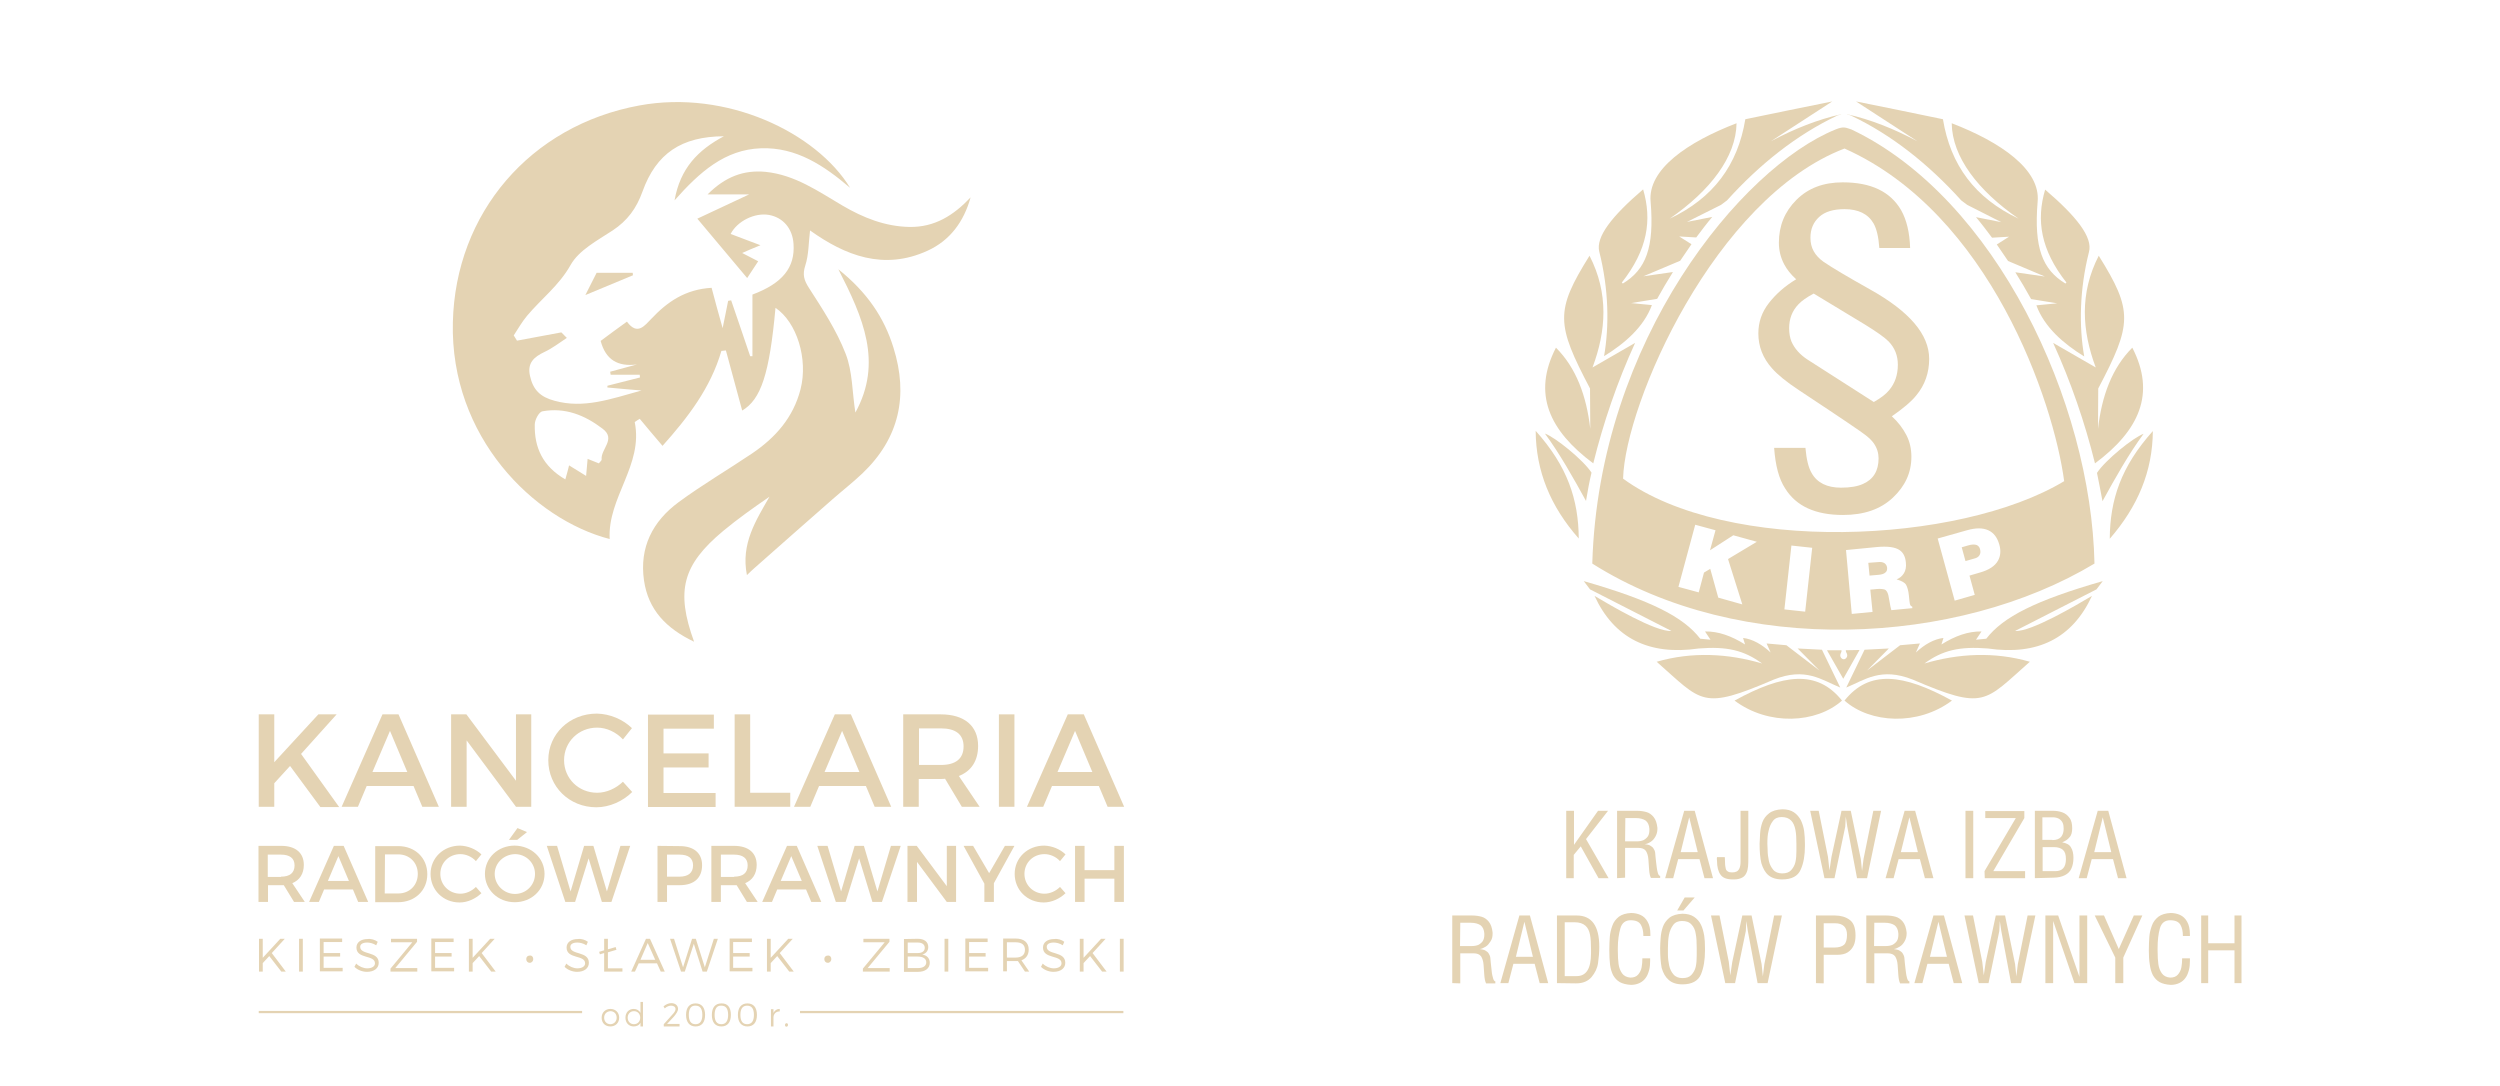 <?xml version="1.0" encoding="utf-8"?>
<!-- Generator: Adobe Illustrator 26.0.0, SVG Export Plug-In . SVG Version: 6.00 Build 0)  -->
<svg version="1.1" id="Layer_1" xmlns="http://www.w3.org/2000/svg" xmlns:xlink="http://www.w3.org/1999/xlink" x="0px" y="0px"
	 viewBox="0 0 998.1 433.5" style="enable-background:new 0 0 998.1 433.5;" xml:space="preserve">
<style type="text/css">
	.st0{fill:#000002;stroke:#C7C9C9;stroke-width:0.216;stroke-miterlimit:10;}
	.st1{fill-rule:evenodd;clip-rule:evenodd;fill:#E4D3B3;}
	.st2{fill:#E4D3B3;}
</style>
<rect x="-519" y="449.3" class="st0" width="302.9" height="339"/>
<g>
	<g>
		<path class="st1" d="M579.8,392.5v-27h7.9c1.5,0,2.7,0.2,3.8,0.5s2.1,1,2.9,2s1.3,2.4,1.5,4.3v0.5c0,1.1-0.2,2.1-0.8,3
			s-1.1,1.6-1.9,2.1c-0.8,0.5-1.6,0.9-2.4,1c0.3,0.1,0.7,0.1,1.1,0.2c0.5,0.1,0.9,0.2,1.3,0.5s0.8,0.5,1.1,1s0.6,1,0.7,1.8
			c0.1,1.1,0.2,2.5,0.4,4c0.1,1.5,0.3,2.8,0.6,3.8c0.2,1,0.6,1.6,1,1.6v0.8h-3.7c-0.4-0.8-0.6-1.9-0.7-3.2c-0.1-1.3-0.2-2.7-0.3-4.2
			s-0.5-2.6-1-3.4c-0.6-0.8-1.6-1.2-3-1.2H583v12L579.8,392.5L579.8,392.5z M582.9,377.7h4.8c1,0,1.9-0.2,2.6-0.5
			c0.7-0.4,1.3-0.9,1.7-1.5c0.4-0.7,0.6-1.5,0.6-2.4c0-0.1,0-0.2,0-0.3c0-0.1,0-0.3,0-0.3c-0.1-1.5-0.6-2.6-1.5-3.3
			c-0.9-0.6-2.2-1-3.9-1H583L582.9,377.7L582.9,377.7z M599,392.5l7.6-27h4.2l7.3,27h-3.4l-2-7.7h-8.5l-2,7.7H599z M612,382l-3.4-14
			l-3.4,14H612z M621.6,392.5v-27h7.9c6,0,9,4.2,9,12.5c0,2.2-0.2,4.4-0.5,6.5s-1.2,3.9-2.6,5.6c-1.4,1.6-3.4,2.5-6.1,2.5h-0.4
			L621.6,392.5L621.6,392.5z M624.7,389.7h4.8c3.8,0,5.7-3,5.7-9.1c0-0.3,0-0.6,0-0.9s0-0.5,0-0.6c0-2.4-0.1-4.4-0.4-5.9
			s-0.8-2.7-1.8-3.6s-2.4-1.4-4.4-1.4h-3.9L624.7,389.7L624.7,389.7z M642.5,379.4c0-2.1,0.1-3.9,0.2-5.4c0.1-1.5,0.5-3,1-4.4
			c0.5-1.5,1.4-2.6,2.6-3.6c1.2-0.9,2.9-1.4,4.9-1.5c1.4,0,2.7,0.3,3.8,0.8s2.1,1.4,2.8,2.7c0.7,1.2,1.1,2.9,1.1,5
			c0,0.3,0,0.5,0,0.7h-2.8c0-1.8-0.3-3.3-1-4.5s-2-1.8-4.1-1.8s-3.5,1.1-4.1,3.3c-0.6,2.2-1,4.7-1,7.7v1.1c0,2.2,0.1,4,0.3,5.4
			c0.2,1.5,0.7,2.7,1.4,3.7s1.9,1.6,3.3,1.7c1.4,0,2.4-0.4,3.1-1.2c0.7-0.8,1.2-1.8,1.4-2.9s0.3-2.3,0.3-3.6h3.1c0,0.2,0,0.5,0,1
			c0,1.3-0.1,2.5-0.4,3.7c-0.3,1.1-0.7,2.2-1.3,3c-0.6,0.9-1.4,1.6-2.4,2.1s-2.2,0.8-3.5,0.8c-1.9-0.1-3.4-0.5-4.5-1.1
			c-1.2-0.7-2-1.6-2.7-2.8c-0.6-1.2-1-2.6-1.2-4.1C642.6,383.4,642.5,381.6,642.5,379.4z M662.8,378.5c0-1.2,0.1-2.5,0.2-4
			c0.1-1.6,0.4-3.1,0.9-4.5s1.4-2.6,2.6-3.6c1.3-1,3-1.5,5.2-1.6c1.8,0,3.4,0.4,4.6,1.2c1.2,0.8,2.2,1.9,2.8,3.2
			c0.6,1.2,1,2.7,1.3,4.4c0.2,1.3,0.3,3,0.3,5.1v0.8c0,3.7-0.5,6.8-1.6,9.5c-1.1,2.6-3.6,4-7.4,4c-2.3,0-4.2-0.6-5.5-1.8
			c-1.3-1.1-2.2-2.7-2.8-4.8C663,384.3,662.8,381.7,662.8,378.5z M665.9,378.5c0,0,0,0.3,0,0.8s0,1.1,0,1.7c0,1.6,0.2,3.1,0.5,4.5
			s0.9,2.6,1.7,3.5c0.8,1,2.1,1.5,3.6,1.5c1.6,0,2.8-0.4,3.6-1.3s1.4-1.9,1.7-3.2c0.3-1.4,0.4-2.9,0.4-4.5c0-0.1,0-0.3,0-0.7
			c0-0.3,0-0.6,0-0.9v-1.5c0-2.3-0.1-4.1-0.4-5.6c-0.2-1.5-0.8-2.8-1.7-3.7c-0.9-1-2.1-1.4-3.8-1.4c-1.5,0-2.7,0.5-3.5,1.6
			s-1.4,2.4-1.7,4S665.9,376.6,665.9,378.5z M672.6,358.3h4l-4.5,5.2h-2.5L672.6,358.3z M688.8,392.5l-5.7-27h3.4l3.7,18.5l0.6,5.4
			l0.8-5.4l4-18.5h3.7l4,19.4l0.5,4.9l0.6-4.9l3.9-19.4h3.1l-5.7,27h-4l-3.9-20.8l-0.6-4l-0.2,4l-4.3,20.8H688.8z M725,392.5v-27
			h7.6c2.3,0,4.3,0.6,5.8,1.7c1.6,1.1,2.4,3.2,2.4,6.3c0,1.5-0.2,2.8-0.7,3.9s-1.3,2.1-2.4,2.8c-1.1,0.7-2.5,1-4.2,1
			c-0.3,0-0.5,0-0.6,0h-4.8v11.4L725,392.5L725,392.5z M728.1,378.3h4.2c1.8,0,3.1-0.4,3.9-1.1s1.2-2.1,1.2-4c0-3-1.6-4.6-4.8-4.6
			h-4.5L728.1,378.3L728.1,378.3z M745.1,392.5v-27h7.9c1.5,0,2.7,0.2,3.8,0.5s2.1,1,2.9,2s1.3,2.4,1.5,4.3v0.5c0,1.1-0.3,2.1-0.8,3
			s-1.1,1.6-1.9,2.1c-0.8,0.5-1.6,0.9-2.4,1c0.3,0.1,0.7,0.1,1.1,0.2c0.5,0.1,0.9,0.2,1.3,0.5s0.8,0.5,1.1,1s0.6,1,0.7,1.8
			c0.1,1.1,0.2,2.5,0.4,4s0.3,2.8,0.6,3.8c0.2,1,0.6,1.6,1,1.6v0.8h-3.7c-0.4-0.8-0.6-1.9-0.7-3.2c-0.1-1.3-0.2-2.7-0.3-4.2
			s-0.5-2.6-1-3.4c-0.6-0.8-1.6-1.2-3-1.2h-5.3v12L745.1,392.5L745.1,392.5z M748.2,377.7h4.8c1,0,1.9-0.2,2.6-0.5
			c0.7-0.4,1.3-0.9,1.7-1.5s0.6-1.5,0.6-2.4c0-0.1,0-0.2,0-0.3s0-0.3,0-0.3c-0.1-1.5-0.6-2.6-1.5-3.3c-0.9-0.6-2.2-1-3.9-1h-4.2
			L748.2,377.7L748.2,377.7z M764.3,392.5l7.6-27h4.2l7.3,27H780l-2-7.7h-8.5l-2,7.7H764.3z M777.3,382l-3.4-14l-3.4,14H777.3z
			 M790,392.5l-5.7-27h3.4l3.7,18.5l0.6,5.4l0.8-5.4l4-18.5h3.7l4,19.4l0.5,4.9l0.6-4.9l3.9-19.4h3.1l-5.7,27h-4l-3.9-20.8l-0.6-4
			l-0.2,4l-4.3,20.8H790z M816.6,392.5v-27h5.1l8.5,24.5v-24.5h3.1v27h-5.1l-8.5-24.8v24.8H816.6z M844.5,392.5v-10.2l-8.2-16.8h3.7
			l5.9,13.4l6-13.4h3.4l-7.6,16.8v10.2H844.5z M857.9,379.4c0-2.1,0.1-3.9,0.2-5.4c0.1-1.5,0.5-3,1-4.4c0.5-1.5,1.4-2.6,2.6-3.6
			c1.2-0.9,2.9-1.4,4.9-1.5c1.4,0,2.7,0.3,3.8,0.8s2.1,1.4,2.8,2.7c0.7,1.2,1.1,2.9,1.1,5c0,0.3,0,0.5,0,0.7h-2.8
			c0-1.8-0.3-3.3-1-4.5s-2-1.8-4.1-1.8s-3.5,1.1-4.1,3.3c-0.6,2.2-0.9,4.7-0.9,7.7v1.1c0,2.2,0.1,4,0.3,5.4c0.2,1.5,0.7,2.7,1.4,3.7
			s1.9,1.6,3.3,1.7c1.4,0,2.4-0.4,3.1-1.2c0.7-0.8,1.2-1.8,1.4-2.9s0.3-2.3,0.3-3.6h3.1c0,0.2,0,0.5,0,1c0,1.3-0.1,2.5-0.4,3.7
			c-0.3,1.1-0.7,2.2-1.3,3c-0.6,0.9-1.4,1.6-2.4,2.1s-2.2,0.8-3.5,0.8c-1.9-0.1-3.4-0.5-4.5-1.1c-1.2-0.7-2-1.6-2.7-2.8
			c-0.6-1.2-1-2.6-1.2-4.1C858,383.4,857.9,381.6,857.9,379.4z M878.8,392.5v-27h2.8v11.1h10.5v-11.1h2.8v27h-2.8v-13.1h-10.5v13.1
			H878.8z"/>
		<path class="st1" d="M625.3,350.6v-26.9h3.1v13.6l9.6-13.6h4l-8.8,11.3l9,15.6h-4l-7.1-12.7l-2.8,3.4v9.3L625.3,350.6L625.3,350.6
			z M645.6,350.6v-26.9h7.9c1.5,0,2.7,0.2,3.8,0.5s2.1,1,2.9,2c0.8,1,1.3,2.4,1.5,4.3v0.5c0,1.1-0.3,2.1-0.8,3s-1.1,1.6-1.9,2.1
			c-0.8,0.5-1.6,0.9-2.4,0.9c0.3,0.1,0.7,0.1,1.1,0.2c0.5,0.1,0.9,0.2,1.3,0.5s0.8,0.5,1.1,1c0.3,0.4,0.6,1,0.7,1.7
			c0.1,1.1,0.2,2.5,0.4,4s0.3,2.8,0.6,3.8c0.2,1,0.6,1.5,1,1.5v0.8h-3.7c-0.4-0.8-0.6-1.9-0.7-3.2c-0.1-1.3-0.2-2.7-0.3-4.2
			s-0.5-2.6-1-3.4c-0.6-0.8-1.6-1.2-3-1.2h-5.3v11.9L645.6,350.6L645.6,350.6z M648.8,335.9h4.8c1,0,1.9-0.2,2.6-0.5
			c0.7-0.4,1.3-0.9,1.7-1.5s0.6-1.5,0.6-2.4c0-0.1,0-0.2,0-0.3s0-0.3,0-0.3c-0.1-1.5-0.6-2.6-1.5-3.3c-0.9-0.6-2.2-1-3.9-1h-4.2
			L648.8,335.9L648.8,335.9z M664.8,350.6l7.6-26.9h4.2l7.3,26.9h-3.4l-2-7.6H670l-2,7.6H664.8z M677.8,340.2l-3.4-13.9l-3.4,13.9
			H677.8z M685.5,342.2h3.1c0,0.2,0.1,0.9,0.1,2.1s0.2,2.1,0.3,2.5c0.1,0.5,0.4,0.9,0.8,1.1c0.4,0.3,0.9,0.4,1.7,0.4
			c0.7,0,1.3-0.1,1.7-0.3c0.5-0.2,0.9-0.6,1.2-1.2s0.5-1.5,0.5-2.8v-20.3h3.1v18.4c0,1.5,0,2.8-0.1,3.8s-0.3,1.9-0.7,2.7
			c-0.4,0.8-0.9,1.4-1.7,1.8s-1.8,0.7-3.1,0.7h-0.6c-2.4,0-4-0.6-4.9-1.9c-0.9-1.2-1.4-3.1-1.4-5.5
			C685.4,343.1,685.4,342.5,685.5,342.2z M702.5,336.8c0.1-1.1,0.1-2.4,0.2-4c0.1-1.6,0.4-3.1,0.9-4.5s1.4-2.6,2.7-3.6
			s3-1.5,5.3-1.6c1.9,0,3.4,0.4,4.6,1.2c1.2,0.8,2.1,1.9,2.8,3.2c0.6,1.3,1.1,2.8,1.3,4.4s0.3,3.2,0.3,5.1v0.8
			c0,3.6-0.5,6.8-1.7,9.4c-1.1,2.6-3.6,3.9-7.4,3.9c-2.4,0-4.2-0.6-5.5-1.7s-2.2-2.8-2.8-4.8C702.7,342.5,702.5,339.9,702.5,336.8z
			 M705.6,336.8c0,0,0,0.8,0.1,2.4c0,1.6,0.2,3.1,0.5,4.5s0.9,2.5,1.7,3.5s2.1,1.5,3.6,1.5c1.6,0,2.8-0.4,3.6-1.3s1.4-1.9,1.7-3.2
			c0.3-1.3,0.4-2.8,0.4-4.4c0-0.4,0-0.9,0-1.5s0-1.1,0-1.4c0-2.2-0.1-4.1-0.4-5.6c-0.3-1.5-0.8-2.8-1.7-3.7s-2.1-1.4-3.8-1.4
			c-1.5,0-2.7,0.5-3.5,1.6c-0.8,1-1.4,2.4-1.7,3.9C705.7,333.1,705.6,334.9,705.6,336.8z M728.4,350.6l-5.7-26.9h3.4l3.7,18.4
			l0.6,5.4l0.8-5.4l4-18.4h3.7l4,19.2l0.5,4.8l0.6-4.8l3.9-19.2h3.1l-5.6,26.9h-4l-3.9-20.6l-0.6-4l-0.2,4l-4.3,20.6H728.4z
			 M752.8,350.6l7.6-26.9h4.2l7.3,26.9h-3.4l-2-7.6H758l-2,7.6H752.8z M765.7,340.2l-3.4-13.9l-3.4,13.9H765.7z M784.7,350.6v-26.9
			h3.1v26.9H784.7z M792.3,347.8l12.5-21.2h-12.2v-2.8h15.6v2.8l-12.4,21.2h12.7v2.8h-16.1L792.3,347.8L792.3,347.8z M812.4,350.6
			v-26.9h7.1c1.4,0,2.7,0.2,3.8,0.6c1.2,0.4,2.2,1.2,2.9,2.2c0.8,1,1.1,2.5,1.1,4.2c0,1.5-0.3,2.8-1.1,3.6c-0.7,0.9-1.7,1.5-2.9,2
			c1.7,0.3,2.9,0.9,3.5,2c0.7,1.1,1,2.5,1,4.2s-0.3,3.1-0.8,4.2c-0.5,1.2-1.4,2.1-2.6,2.7s-2.7,1-4.5,1L812.4,350.6L812.4,350.6z
			 M819.4,335.4c1.7,0,2.8-0.5,3.5-1.3c0.7-0.9,1-2,1-3.2c0-0.9-0.1-1.7-0.4-2.4c-0.3-0.6-0.7-1.1-1.3-1.5s-1.3-0.6-2.3-0.7h-4.5v9
			h4V335.4z M815.5,347.8h5.1c2.8,0,4.2-1.6,4.2-4.8c0-1.8-0.4-3-1.2-3.7s-2-1.1-3.6-1.1h-4.5V347.8L815.5,347.8z M829.9,350.6
			l7.6-26.9h4.2l7.3,26.9h-3.4l-2-7.6h-8.5l-2,7.6H829.9z M842.9,340.2l-3.4-13.9l-3.4,13.9H842.9z"/>
		<path class="st1" d="M739.2,51.7c57.6,27.4,95.7,108.9,97,173.3c-54.7,32.9-141.4,37.4-200.5,0c2.6-89.4,59.8-158.2,97.1-173.3
			C736.2,50.3,736.9,51,739.2,51.7 M737,219.6l12.3-1.2c4.3-0.4,7.4,0,9.2,1.3c1.4,1,2.2,2.6,2.4,4.9c0.2,1.7-0.1,3.2-0.8,4.3
			s-1.6,1.9-2.9,2.4c2,0.6,3.3,1.3,3.8,2.2s0.9,2.3,1.1,4.2l0.2,2c0.1,0.9,0.2,1.6,0.4,1.9c0.2,0.4,0.4,0.5,0.7,0.5l0.1,0.7
			l-8.4,0.8c-0.2-0.6-0.5-2-0.9-4.4c-0.3-2.4-1-3.7-2-3.9c-0.5-0.1-1.1-0.2-1.8-0.2s-1.5,0.1-2.5,0.2l-1.2,0.1l0.9,8.9l-8.3,0.8
			L737,219.6z M715.2,217.8l8.3,0.9l-2.8,25.5l-8.3-0.9L715.2,217.8z M676.8,209.5l8.1,2.2l-2.2,8l9.3-6l9.4,2.6l-11.5,6.9l5.7,18.1
			l-9.6-2.7l-3.2-11.5l-2.5,1.5l-2.1,7.9l-8.1-2.2L676.8,209.5z M773.6,215l11.7-3.3c3.5-1,6.3-1,8.5,0s3.6,2.9,4.4,5.7
			c0.7,2.4,0.5,4.6-0.5,6.4c-1.2,2.2-3.7,3.8-7.3,4.8l-4.1,1.2l2.1,7.7l-8,2.3L773.6,215z M745.9,224.7l0.5,5.1l3.5-0.3
			c1.5-0.1,2.5-0.5,3-1.1c0.4-0.4,0.6-1,0.5-1.8s-0.5-1.4-1.1-1.8c-0.7-0.4-1.5-0.5-2.4-0.4L745.9,224.7z M783.2,218.5l1.5,5.5
			l3.5-1c0.9-0.2,1.6-0.6,2-1.2c0.5-0.7,0.6-1.5,0.3-2.6c-0.2-0.8-0.7-1.3-1.3-1.6c-0.8-0.3-2-0.3-3.6,0.2L783.2,218.5z M736.4,59.3
			c58.1,25.9,83.5,101.1,87.7,132.8c-42,25.3-134.7,29.2-176.1-1C648.8,161.1,684.6,79.1,736.4,59.3z"/>
		<path class="st1" d="M737.1,274.5l7.3-15.1l9.7-0.5l-8.7,8.8l13.2-10.1l7.9-0.7l-1.6,3.6c3.4-3.2,7.3-5.4,11-5.8l-0.8,2.6
			c5.4-3.4,10.7-5.3,16-5.2l-2.2,3.3l4.1-0.4c6.7-8.7,19.7-15.3,46.5-23l-2.5,3.3l-32.5,16.6c6.3,0.5,24.8-10.5,30.7-14
			c-7.8,16.9-21.7,23.9-41.6,21c-11.2-0.9-18.1,0.7-25.3,6c13.5-4,27.9-4.8,42.1-0.7c-18.3,16.1-17.9,19.5-46.8,7.1
			C750.9,266.3,744.6,271.4,737.1,274.5"/>
		<path class="st1" d="M729.4,259.6l6.5,11.4l6.5-11.5l-5.5,0.1c0,1,0.6,1.1,0.6,2.1c0,0.7-0.6,1.5-1.4,1.5s-1.4-0.8-1.4-1.5
			c0-1,0.6-1.1,0.5-2.1H729.4z"/>
		<path class="st1" d="M734.7,274.5l-7.3-15.1l-9.7-0.5l8.7,8.8l-13.2-10.1l-7.9-0.7l1.6,3.6c-3.4-3.2-7.3-5.4-11-5.8l0.8,2.6
			c-5.4-3.4-10.7-5.3-16-5.2l2.2,3.3l-4.1-0.4c-6.7-8.7-19.7-15.3-46.5-23l2.5,3.3l32.5,16.6c-6.3,0.5-24.8-10.5-30.7-14
			c7.8,16.9,21.7,23.9,41.6,21c11.2-0.9,18.1,0.7,25.3,6c-13.5-4-27.9-4.8-42.1-0.7c18.3,16.1,17.9,19.5,46.8,7.1
			C720.8,266.3,727.2,271.4,734.7,274.5"/>
		<path class="st1" d="M735.4,279.7c-9.9-12.4-23.4-10.7-42.9,0C706.1,289.9,725.2,288.8,735.4,279.7"/>
		<path class="st1" d="M819.7,136.9l17,9.8c-5.5-14.7-6.5-29.6,1.2-44.6c13.8,22.1,13.3,27.3-0.2,53l-0.1,16.1
			c1.5-13.1,5.6-24.3,13.7-32.4c9.5,18.4,2.7,33.1-14.9,46.2C832.4,168.8,826.8,152.5,819.7,136.9 M837.2,188.8
			c3.3-5.1,14.6-14.2,18.6-15.6c-5.9,8-11.4,17.8-16.4,26.9C838.7,196.4,838,192.6,837.2,188.8z M842.3,215.1
			c0.1-15.6,4.5-28.8,17.2-43C859.4,188.2,853.5,202.2,842.3,215.1z M785.4,81.8L783,80c-13-14.4-27.8-26.2-44.1-33.9
			c-0.5-0.2-1-0.3-1.4-0.4l-0.1-0.1c9.4,2.1,18.7,5.8,28.1,10.8L741,40.5c11.5,2.3,23.1,4.7,34.7,7.1c3,18.3,12.8,31.5,30.2,39.7
			c-16.2-11.2-26.5-24.6-26.7-38.1c19.5,7.5,35.6,18.5,34.3,31.4c-1.5,18.3,1.9,27,11.1,32.6l0.4-0.4c-10.3-13.1-12.1-24.9-8.5-37.1
			c12.5,10.7,19.1,19,17.5,24.9c-3.8,15-4,29.8-1.9,41.7c-8.3-5.1-15.9-11.7-19.1-20.4l8.3-0.8l-10.4-1.7c-2-3.6-4.1-7.2-6.3-10.7
			l11.8,1.7l-14.7-6.2c-1.5-2.2-3-4.4-4.5-6.6l4.9-3.1l-6.8,0.4c-2.1-2.8-4.2-5.6-6.4-8.2l10.1,2L785.4,81.8L785.4,81.8z"/>
		<path class="st1" d="M736.4,279.7c9.9-12.4,23.4-10.7,42.9,0C765.7,289.9,746.6,288.8,736.4,279.7"/>
		<path class="st1" d="M635.4,188.7c-3.3-5.1-14.6-14.2-18.6-15.6c5.9,8,11.4,17.8,16.4,26.9C633.8,196.3,634.5,192.5,635.4,188.7
			 M652.8,136.9l-17,9.8c5.5-14.7,6.5-29.6-1.2-44.6c-13.8,22.1-13.3,27.3,0.2,53l0.1,16.1c-1.5-13.1-5.6-24.3-13.7-32.4
			c-9.5,18.4-2.7,33.1,14.9,46.2C640.1,168.8,645.7,152.4,652.8,136.9z M687.1,81.8l2.4-1.8c13-14.4,27.8-26.2,44.1-33.9
			c0.5-0.2,1-0.3,1.4-0.4l0.1-0.1c-9.4,2.1-18.7,5.8-28.1,10.8l24.5-15.9c-11.5,2.3-23.1,4.7-34.7,7.1c-3,18.3-12.8,31.5-30.2,39.7
			c16.2-11.2,26.5-24.6,26.7-38.1c-19.5,7.5-35.6,18.4-34.3,31.4c1.5,18.3-1.9,27-11.1,32.6l-0.4-0.4c10.3-13.1,12.1-24.9,8.5-37.2
			c-12.5,10.7-19,19-17.5,24.9c3.8,15,4,29.8,1.9,41.7c8.3-5.1,15.9-11.7,19.1-20.4l-8.3-0.8l10.4-1.7c2-3.6,4.1-7.2,6.3-10.7
			l-11.8,1.7l14.7-6.2c1.5-2.2,3-4.4,4.5-6.6l-4.9-3.1l6.8,0.4c2.1-2.8,4.2-5.6,6.4-8.2l-10.1,2L687.1,81.8L687.1,81.8z M630.3,215
			c-0.1-15.6-4.5-28.8-17.2-43C613.2,188.1,619,202.2,630.3,215z"/>
		<path class="st1" d="M748.1,160.5c2.8-1.6,4.8-3.1,6.1-4.7c2.3-2.7,3.5-6.1,3.5-10.2c0-3.6-1.2-6.7-3.7-9.3
			c-1.6-1.6-4.7-3.8-9.4-6.7l-20.5-12.4c-2.8,1.5-4.8,2.9-6.1,4.3c-2.5,2.6-3.7,5.8-3.7,9.5c0,2,0.3,3.8,0.9,5.3
			c1.2,2.8,3.4,5.3,6.5,7.3L748.1,160.5z M710.2,96.9c0-6.7,2.3-12.4,7-17.1s10.8-7,18.5-7c11.3,0,19,3.7,23.3,11.1
			c2.2,3.9,3.4,8.9,3.6,15.1h-12.3c-0.3-4.4-1.1-7.7-2.3-9.8c-2.2-3.8-6.1-5.7-11.6-5.7c-4.4,0-7.8,1-10.1,3.1s-3.5,4.8-3.5,8.3
			c0,2,0.4,3.8,1.3,5.4c0.9,1.6,2.2,3,3.9,4.2c3.5,2.4,9.6,6,18.5,11c15.8,8.8,23.7,18,23.7,27.8c0,5.5-1.7,10.4-5.1,14.5
			c-1.9,2.4-5.2,5.2-9.8,8.4c2.5,2.3,4.4,4.8,5.8,7.5c1.4,2.7,2,5.6,2,8.7c0,6.3-2.5,11.7-7.4,16.3s-11.5,6.9-19.9,6.9
			c-11,0-18.7-3.5-23.1-10.6c-2.5-3.8-3.9-9.2-4.4-16.2h12.5c0.4,4.6,1.2,7.9,2.5,10.1c2.2,3.9,6.2,5.8,11.7,5.8
			c3.7,0,6.6-0.5,8.8-1.5c4.1-1.8,6.2-5.2,6.2-10.2c0-2.1-0.6-4.1-1.9-6c-0.7-1-1.8-2.1-3.2-3.2c-0.7-0.6-3.2-2.3-7.3-5.1
			c-2.4-1.6-4.8-3.2-7-4.7l-12.5-8.3c-5-3.3-8.5-6.2-10.6-8.6c-3.7-4.1-5.5-8.8-5.5-14c0-4.5,1.4-8.5,4.2-12.1s6.4-6.8,10.9-9.5
			c-2.1-1.9-3.7-3.9-4.8-6C710.9,102.8,710.2,100,710.2,96.9z"/>
	</g>
	<g>
		<g>
			<path class="st1" d="M180.8,128.7c1-43.5,30.8-78.6,74.5-86.6c34.8-6.4,70.6,10.8,84.1,32.9c-10.4-8.9-21.5-16.3-35.6-15.8
				c-14.4,0.5-24.5,9.5-34.5,20.8c2.3-12.9,9.4-20.1,19.7-25.6c-16.9,0.1-27,6.8-32.5,22.1c-2.4,6.7-6,11.6-11.9,15.5
				c-6.1,4-13.5,7.9-16.8,13.8c-4.6,8.2-11.7,13.5-17.4,20.3c-2,2.4-3.6,5.2-5.3,7.8c0.4,0.7,0.9,1.4,1.3,2.1
				c5.9-1.1,11.8-2.2,17.7-3.3c0.7,0.7,1.5,1.5,2.2,2.2c-2.9,1.9-5.7,4.1-8.9,5.6c-4.2,2-7,4.4-5.8,9.6c1.2,5.5,4.1,8.4,9.8,9.9
				c11.6,3.2,22.1-0.6,34.7-4.1c-5.7-0.5-9.6-0.8-13.6-1.2c0-0.2,0-0.5,0-0.7c4.3-1.1,8.7-2.2,13-3.3c0-0.4-0.1-0.8-0.1-1.1
				c-3.9,0-7.7,0-11.6,0c-0.1-0.4-0.1-0.8-0.2-1.2c3.6-1,7.1-1.9,10.7-2.9c-7.7,1-12.5-1.9-14.5-9.4c3.5-2.6,7-5.2,10.5-7.7
				c4.2,5.8,7.2,1.4,9.7-1.1c6.4-6.8,13.6-11.8,24.1-12.4c1.3,4.9,2.6,9.8,4.4,16.1c0.9-4.5,1.6-7.7,2.2-10.9
				c0.4-0.1,0.8-0.1,1.2-0.2c2.5,7.4,5.1,14.8,7.6,22.3c0.3,0,0.6,0,0.9,0c0-8.2,0-16.4,0-24.6c12-4.5,17.1-10.8,16.4-20.3
				c-0.4-6.1-4.2-10.5-9.8-11.5c-5.7-1-12.7,2.5-15.3,7.6c3.6,1.4,7.2,2.7,11.9,4.5c-3.2,1.3-5.1,2.1-7.3,3.1
				c2.5,1.3,4.4,2.3,6.4,3.3c-1.8,2.7-3.3,5-4.4,6.7c-6.4-7.6-12.7-15.1-19.9-23.7c7-3.3,14-6.6,20.7-9.7c-4.5,0-10,0-16.6,0
				c7.1-7.1,14.4-9.8,23.1-9c11.8,1.2,21.1,7.8,30.8,13.5c8.2,4.8,16.9,8.3,26.6,8.5c10.2,0.2,17.8-4.7,24.5-11.8
				c-2.7,9.7-8.2,17.2-17.2,21.3c-17.5,8-32.9,1.9-46.9-8.1c-0.6,5-0.5,9.7-1.9,14c-1.2,3.7-0.5,5.9,1.5,9
				c5.4,8.4,11,16.9,14.6,26.2c2.8,7.1,2.6,15.4,3.9,23.5c11-20,3.1-37.9-6.8-57.2c11.5,9.2,18.3,19.3,22,31.3
				c6,19.1,2.4,36.1-12.4,50.2c-3.8,3.6-7.9,6.8-11.9,10.3c-10.4,9.1-20.8,18.3-31.1,27.4c-1,0.8-1.8,1.7-3.1,2.9
				c-2.5-12.5,3.6-21.8,9-31.3c-6.4,4.4-12.6,8.8-18.4,13.6c-16.3,13.6-19.1,23.9-11.7,44.3c-11.1-5.3-18.3-12.7-20-24.5
				c-1.9-13.2,3.5-23.6,13.8-31.2c9.5-7,19.6-12.9,29.4-19.5c9.3-6.3,16.4-14.3,19.3-25.6c3.1-12.1-1.5-26.8-10-32.5
				c-2.4,26.4-5.8,36.6-13.3,41c-2.1-7.9-4.3-16-6.5-24c-0.6,0.1-1.2,0.1-1.8,0.2c-4.3,14.8-13.4,26.6-23.5,37.9
				c-3.4-4-6.3-7.4-9.1-10.8c-0.7,0.4-1.3,0.8-2,1.3c3.5,17.2-10.9,30.1-10,46.7C213,207.3,179.7,174.4,180.8,128.7z M227.2,185.8
				c2.1,1.3,4.2,2.6,6.8,4.2c0.2-2.5,0.4-4.5,0.6-6.8c1.5,0.6,3,1.2,4.5,1.8c0.4-0.6,1.1-1.1,1.1-1.5c-0.5-4.2,6-8.2,0.3-12.4
				c-7.1-5.4-14.9-8.5-23.9-6.9c-1.4,0.2-3.1,3.4-3.1,5.3c-0.2,9.1,3.1,16.6,12.2,21.9C226.3,189.2,226.8,187.6,227.2,185.8z"/>
			<path class="st1" d="M252.6,108.9c-5,0-9.9,0-14.4,0c-1.5,2.9-2.9,5.8-4.5,8.9c6.3-2.6,12.7-5.3,19-7.9
				C252.7,109.5,252.6,109.2,252.6,108.9z"/>
		</g>
		<g>
			<g>
				<path class="st2" d="M107.5,381.7l-2.6,2.8v3.4h-1.5v-13.1h1.5v7.6l7-7.6h1.8l-5.2,5.7l5.6,7.4h-1.8L107.5,381.7z"/>
				<path class="st2" d="M119.4,387.9v-13.1h1.5v13.1H119.4z"/>
				<path class="st2" d="M129.2,376.2v4.3h6.6v1.4h-6.6v4.5h7.6v1.4h-9.1v-13.1h8.9v1.4h-7.4V376.2z"/>
				<path class="st2" d="M150.8,376l-0.6,1.4c-1.2-0.8-2.6-1.1-3.6-1.1c-1.7,0-2.8,0.6-2.8,1.7c0,3.4,7.4,1.6,7.4,6.4
					c0,2.2-1.9,3.6-4.7,3.6c-1.9,0-3.8-0.8-5-2l0.7-1.3c1.2,1.2,2.9,1.9,4.4,1.9c1.9,0,3.1-0.8,3.1-2c0-3.5-7.4-1.6-7.4-6.3
					c0-2.1,1.8-3.4,4.5-3.4C148.1,374.7,149.7,375.2,150.8,376z"/>
				<path class="st2" d="M157.8,386.5h8.8v1.4h-10.7v-1.2l8.7-10.5h-8.5v-1.4h10.4v1.2L157.8,386.5z"/>
				<path class="st2" d="M173.7,376.2v4.3h6.6v1.4h-6.6v4.5h7.6v1.4h-9.1v-13.1h8.9v1.4h-7.4V376.2z"/>
				<path class="st2" d="M191.3,381.7l-2.6,2.8v3.4h-1.5v-13.1h1.5v7.6l7-7.6h1.8l-5.2,5.7l5.6,7.4h-1.8L191.3,381.7z"/>
				<path class="st2" d="M212.9,382.9c0,0.8-0.6,1.5-1.4,1.5c-0.8,0-1.4-0.6-1.4-1.5s0.6-1.4,1.4-1.4
					C212.3,381.4,212.9,382,212.9,382.9z"/>
				<path class="st2" d="M234.7,376l-0.6,1.4c-1.2-0.8-2.6-1.1-3.6-1.1c-1.7,0-2.8,0.6-2.8,1.7c0,3.4,7.4,1.6,7.4,6.4
					c0,2.2-1.9,3.6-4.7,3.6c-1.9,0-3.8-0.8-5-2l0.7-1.3c1.2,1.2,2.9,1.9,4.4,1.9c1.9,0,3.1-0.8,3.1-2c0-3.5-7.4-1.6-7.4-6.3
					c0-2.1,1.8-3.4,4.5-3.4C232.1,374.7,233.6,375.2,234.7,376z"/>
				<path class="st2" d="M248.5,387.9h-7.3v-7.4l-1.7,0.5l-0.3-1l2-0.6v-4.6h1.5v4.2l3.1-0.9l0.3,1.1l-3.4,1v6.4h5.8L248.5,387.9
					L248.5,387.9z"/>
				<path class="st2" d="M255,384.6l-1.5,3.3H252l5.9-13.1h1.6l5.9,13.1h-1.6l-1.5-3.3H255z M258.6,376.5l-2.9,6.7h5.9L258.6,376.5z
					"/>
				<path class="st2" d="M280.5,387.9l-3.5-11.1l-3.6,11.1h-1.5l-4.4-13.1h1.6l3.6,11.4l3.6-11.4h1.5l3.6,11.4l3.6-11.4h1.6
					l-4.4,13.1H280.5z"/>
				<path class="st2" d="M292.7,376.2v4.3h6.6v1.4h-6.6v4.5h7.7v1.4h-9.1v-13.1h8.9v1.4h-7.5V376.2z"/>
				<path class="st2" d="M310.3,381.7l-2.6,2.8v3.4h-1.5v-13.1h1.5v7.6l7-7.6h1.8l-5.2,5.7l5.6,7.4h-1.8L310.3,381.7z"/>
				<path class="st2" d="M331.9,382.9c0,0.8-0.6,1.5-1.4,1.5s-1.4-0.6-1.4-1.5s0.6-1.4,1.4-1.4C331.3,381.4,331.9,382,331.9,382.9z"
					/>
				<path class="st2" d="M346.4,386.5h8.8v1.4h-10.7v-1.2l8.7-10.5h-8.5v-1.4h10.4v1.2L346.4,386.5z"/>
				<path class="st2" d="M366.4,374.8c2.6,0,4.2,1.2,4.2,3.3c0,1.5-0.9,2.6-2.4,3c1.9,0.3,3,1.5,3,3.3c0,2.2-1.8,3.6-4.7,3.6h-5.6
					v-13.1L366.4,374.8L366.4,374.8z M362.4,380.5h4c1.8,0,2.8-0.8,2.8-2.1c0-1.3-1-2.1-2.8-2.1h-4V380.5z M362.4,386.5h4
					c2.1,0,3.4-0.8,3.4-2.3c0-1.4-1.2-2.3-3.4-2.3h-4V386.5z"/>
				<path class="st2" d="M377.1,387.9v-13.1h1.5v13.1H377.1z"/>
				<path class="st2" d="M386.9,376.2v4.3h6.6v1.4h-6.6v4.5h7.6v1.4h-9.1v-13.1h8.9v1.4h-7.4V376.2z"/>
				<path class="st2" d="M406.4,383.7c-0.3,0-0.6,0-0.9,0H402v4.1h-1.5v-13.1h5c3.3,0,5.2,1.6,5.2,4.4c0,2.2-1.1,3.6-2.9,4.3
					l3.1,4.5h-1.7L406.4,383.7z M405.5,382.3c2.4,0,3.7-1.1,3.7-3.1s-1.3-3-3.7-3H402v6.1H405.5z"/>
				<path class="st2" d="M424.9,376l-0.6,1.4c-1.2-0.8-2.6-1.1-3.6-1.1c-1.7,0-2.8,0.6-2.8,1.7c0,3.4,7.4,1.6,7.4,6.4
					c0,2.2-1.9,3.6-4.7,3.6c-1.9,0-3.8-0.8-5-2l0.7-1.3c1.2,1.2,2.9,1.9,4.4,1.9c1.9,0,3.1-0.8,3.1-2c0-3.5-7.4-1.6-7.4-6.3
					c0-2.1,1.8-3.4,4.5-3.4C422.3,374.7,423.9,375.2,424.9,376z"/>
				<path class="st2" d="M435.2,381.7l-2.6,2.8v3.4h-1.5v-13.1h1.5v7.6l7-7.6h1.8l-5.2,5.7l5.6,7.4H440L435.2,381.7z"/>
				<path class="st2" d="M447.1,387.9v-13.1h1.5v13.1H447.1z"/>
			</g>
			<g>
				<path class="st2" d="M115.8,305.8l-6.3,6.9v9.4h-6.2v-36.9h6.2v19.1l17.6-19.1h7.3L120.2,301l15.2,21.2h-7.5L115.8,305.8z"/>
				<path class="st2" d="M146.4,313.8l-3.5,8.3h-6.5l16.3-36.9h6.4l16.1,36.9h-6.6l-3.5-8.3H146.4z M155.7,291.8l-7,16.4h13.9
					L155.7,291.8z"/>
				<path class="st2" d="M206,322.1l-19.7-26.5v26.5h-6.2v-36.9h6.1l19.8,26.5v-26.5h6.1v36.9H206z"/>
				<path class="st2" d="M252.3,290.7l-3.6,4.5c-2.7-2.9-6.5-4.7-10.3-4.7c-7.4,0-13.2,5.7-13.2,13s5.8,13,13.2,13
					c3.7,0,7.5-1.7,10.3-4.4l3.7,4.1c-3.7,3.7-9.1,6.1-14.3,6.1c-10.8,0-19.2-8.2-19.2-18.8c0-10.5,8.5-18.6,19.4-18.6
					C243.5,285,248.7,287.2,252.3,290.7z"/>
				<path class="st2" d="M264.9,290.8v10h18v5.6h-18v10.2h20.8v5.6h-27v-36.9H285v5.6h-20.1V290.8z"/>
				<path class="st2" d="M315.5,316.5v5.6h-22.2v-36.9h6.2v31.3H315.5z"/>
				<path class="st2" d="M327,313.8l-3.5,8.3H317l16.3-36.9h6.4l16.1,36.9h-6.6l-3.5-8.3H327z M336.2,291.8l-7,16.4h13.9
					L336.2,291.8z"/>
				<path class="st2" d="M377.3,310.9c-0.5,0.1-1.1,0.1-1.7,0.1h-8.8v11.1h-6.2v-36.9h15c9.4,0,14.9,4.6,14.9,12.6
					c0,5.9-2.7,10.1-7.7,12l8.3,12.3H384L377.3,310.9z M375.7,305.4c5.7,0,9-2.4,9-7.4c0-4.9-3.3-7.2-9-7.2h-8.8v14.6H375.7z"/>
				<path class="st2" d="M398.8,322.1v-36.9h6.2v36.9H398.8z"/>
				<path class="st2" d="M420,313.8l-3.5,8.3H410l16.3-36.9h6.4l16.1,36.9h-6.6l-3.5-8.3H420z M429.2,291.8l-7,16.4h13.9
					L429.2,291.8z"/>
			</g>
			<g>
				<path class="st2" d="M113.3,353.4c-0.3,0-0.7,0-1,0H107v6.7h-3.8v-22.4h9.1c5.7,0,9,2.8,9,7.6c0,3.6-1.7,6.1-4.6,7.3l5,7.5h-4.3
					L113.3,353.4z M112.2,350c3.5,0,5.4-1.5,5.4-4.5c0-2.9-2-4.3-5.4-4.3h-5.3v8.9h5.3V350z"/>
				<path class="st2" d="M129.4,355.1l-2.1,5h-3.9l9.9-22.4h3.9l9.8,22.4h-4l-2.1-5H129.4z M135.1,341.8l-4.2,9.9h8.4L135.1,341.8z"
					/>
				<path class="st2" d="M159,337.8c6.7,0,11.6,4.7,11.6,11.2s-4.9,11.2-11.7,11.2h-9.1v-22.4L159,337.8L159,337.8z M153.6,356.7
					h5.5c4.3,0,7.7-3.2,7.7-7.8c0-4.6-3.4-7.8-7.8-7.8h-5.3L153.6,356.7L153.6,356.7z"/>
				<path class="st2" d="M192.2,341.1l-2.2,2.7c-1.6-1.8-4-2.8-6.2-2.8c-4.5,0-8,3.4-8,7.9c0,4.4,3.5,7.9,8,7.9c2.2,0,4.5-1,6.2-2.7
					l2.2,2.5c-2.3,2.2-5.5,3.7-8.7,3.7c-6.6,0-11.6-5-11.6-11.4s5.1-11.3,11.8-11.3C186.8,337.7,190,339,192.2,341.1z"/>
				<path class="st2" d="M217.4,348.9c0,6.4-5.2,11.3-11.9,11.3s-11.9-5-11.9-11.3c0-6.4,5.2-11.3,11.9-11.3
					C212.2,337.7,217.4,342.6,217.4,348.9z M197.5,348.9c0,4.4,3.7,8,8.1,8c4.4,0,8-3.5,8-8c0-4.4-3.6-7.9-8-7.9
					C201.2,341.1,197.5,344.5,197.5,348.9z M206.5,335.3h-3.3l3.4-4.7l3.8,1.6L206.5,335.3z"/>
				<path class="st2" d="M240.3,360.1l-5.3-17.4l-5.4,17.4h-3.9l-7.4-22.4h4.1l5.4,18.2l5.4-18.2h3.7l5.4,18.2l5.4-18.2h3.9
					l-7.5,22.4H240.3z"/>
				<path class="st2" d="M271.4,337.8c5.6,0,8.9,2.8,8.9,7.6c0,5.1-3.2,8-8.9,8h-5.1v6.7h-3.8v-22.4L271.4,337.8L271.4,337.8z
					 M266.3,350h5c3.4,0,5.4-1.5,5.4-4.5c0-2.9-1.9-4.3-5.4-4.3h-5V350z"/>
				<path class="st2" d="M294.1,353.4c-0.3,0-0.7,0-1,0h-5.3v6.7H284v-22.4h9.1c5.7,0,9,2.8,9,7.6c0,3.6-1.7,6.1-4.6,7.3l5,7.5h-4.3
					L294.1,353.4z M293.1,350c3.5,0,5.4-1.5,5.4-4.5c0-2.9-2-4.3-5.4-4.3h-5.3v8.9h5.3V350z"/>
				<path class="st2" d="M310.3,355.1l-2.1,5h-3.9l9.9-22.4h3.9l9.8,22.4h-4l-2.1-5H310.3z M315.9,341.8l-4.2,9.9h8.4L315.9,341.8z"
					/>
				<path class="st2" d="M348.3,360.1l-5.3-17.4l-5.4,17.4h-3.9l-7.4-22.4h4.1l5.4,18.2l5.4-18.2h3.7l5.4,18.2l5.4-18.2h3.9
					l-7.5,22.4H348.3z"/>
				<path class="st2" d="M378,360.1l-11.9-16v16h-3.8v-22.4h3.7l12,16.1v-16.1h3.7v22.4H378z"/>
				<path class="st2" d="M396.8,360.1H393v-7.3l-8.3-15.1h3.8l6.4,10.9l6.3-10.9h3.8l-8.2,14.9L396.8,360.1L396.8,360.1z"/>
				<path class="st2" d="M425.4,341.1l-2.2,2.7c-1.6-1.8-4-2.8-6.2-2.8c-4.5,0-8,3.4-8,7.9c0,4.4,3.5,7.9,8,7.9c2.2,0,4.5-1,6.2-2.7
					l2.2,2.5c-2.3,2.2-5.5,3.7-8.7,3.7c-6.6,0-11.6-5-11.6-11.4s5.1-11.3,11.8-11.3C420.1,337.7,423.2,339,425.4,341.1z"/>
				<path class="st2" d="M444.9,360.1v-9.3H433v9.3h-3.8v-22.4h3.8v9.7h11.9v-9.7h3.8v22.4H444.9z"/>
			</g>
			<g>
				<path class="st2" d="M247.2,406.3c0,2.1-1.5,3.5-3.5,3.5c-2.1,0-3.5-1.4-3.5-3.5s1.5-3.5,3.5-3.5S247.2,404.2,247.2,406.3z
					 M241.2,406.3c0,1.5,1,2.6,2.5,2.6c1.4,0,2.5-1.1,2.5-2.6s-1-2.6-2.5-2.6C242.2,403.8,241.2,404.8,241.2,406.3z"/>
				<path class="st2" d="M256.7,409.8h-1v-1.5c-0.5,1-1.5,1.5-2.7,1.5c-2,0-3.3-1.5-3.3-3.5c0-2.1,1.4-3.5,3.3-3.5
					c1.2,0,2.2,0.6,2.7,1.6V400h1V409.8z M255.6,406.3c0-1.5-1-2.6-2.5-2.6s-2.5,1.1-2.5,2.6s1,2.6,2.5,2.6S255.6,407.8,255.6,406.3
					z"/>
				<path class="st2" d="M270.7,402.8c0,0.9-0.7,1.9-1.6,3l-2.8,3h5v1H265v-0.9l3.4-3.8c0.8-0.8,1.3-1.6,1.3-2.2
					c0-0.9-0.7-1.4-1.8-1.4c-0.8,0-1.8,0.4-2.5,1.1l-0.5-0.8c0.9-0.8,2-1.3,3.1-1.3C269.6,400.5,270.7,401.4,270.7,402.8z"/>
				<path class="st2" d="M281.5,405.2c0,3-1.4,4.6-3.8,4.6s-3.8-1.7-3.8-4.6c0-3,1.4-4.6,3.8-4.6S281.5,402.2,281.5,405.2z
					 M275,405.2c0,2.5,0.9,3.7,2.7,3.7c1.8,0,2.7-1.3,2.7-3.7c0-2.5-0.9-3.7-2.7-3.7C275.9,401.4,275,402.7,275,405.2z"/>
				<path class="st2" d="M291.8,405.2c0,3-1.4,4.6-3.8,4.6c-2.5,0-3.8-1.7-3.8-4.6c0-3,1.4-4.6,3.8-4.6
					C290.5,400.5,291.8,402.2,291.8,405.2z M285.3,405.2c0,2.5,0.9,3.7,2.7,3.7c1.8,0,2.7-1.3,2.7-3.7c0-2.5-0.9-3.7-2.7-3.7
					C286.2,401.4,285.3,402.7,285.3,405.2z"/>
				<path class="st2" d="M302.2,405.2c0,3-1.4,4.6-3.8,4.6s-3.8-1.7-3.8-4.6c0-3,1.4-4.6,3.8-4.6S302.2,402.2,302.2,405.2z
					 M295.6,405.2c0,2.5,0.9,3.7,2.7,3.7s2.7-1.3,2.7-3.7c0-2.5-0.9-3.7-2.7-3.7S295.6,402.7,295.6,405.2z"/>
				<path class="st2" d="M308.8,404.4c0.5-1,1.3-1.6,2.5-1.6v1c-1.5,0-2.4,0.9-2.5,2.3v3.7h-1v-6.9h1V404.4z"/>
				<path class="st2" d="M314.6,409.2c0,0.4-0.3,0.7-0.6,0.7c-0.4,0-0.6-0.3-0.6-0.7c0-0.4,0.3-0.7,0.6-0.7
					C314.4,408.5,314.6,408.8,314.6,409.2z"/>
			</g>
			<g>
				<rect x="103.3" y="403.6" class="st2" width="129.1" height="0.9"/>
				<rect x="319.4" y="403.6" class="st2" width="129.1" height="0.9"/>
			</g>
		</g>
	</g>
</g>
</svg>
